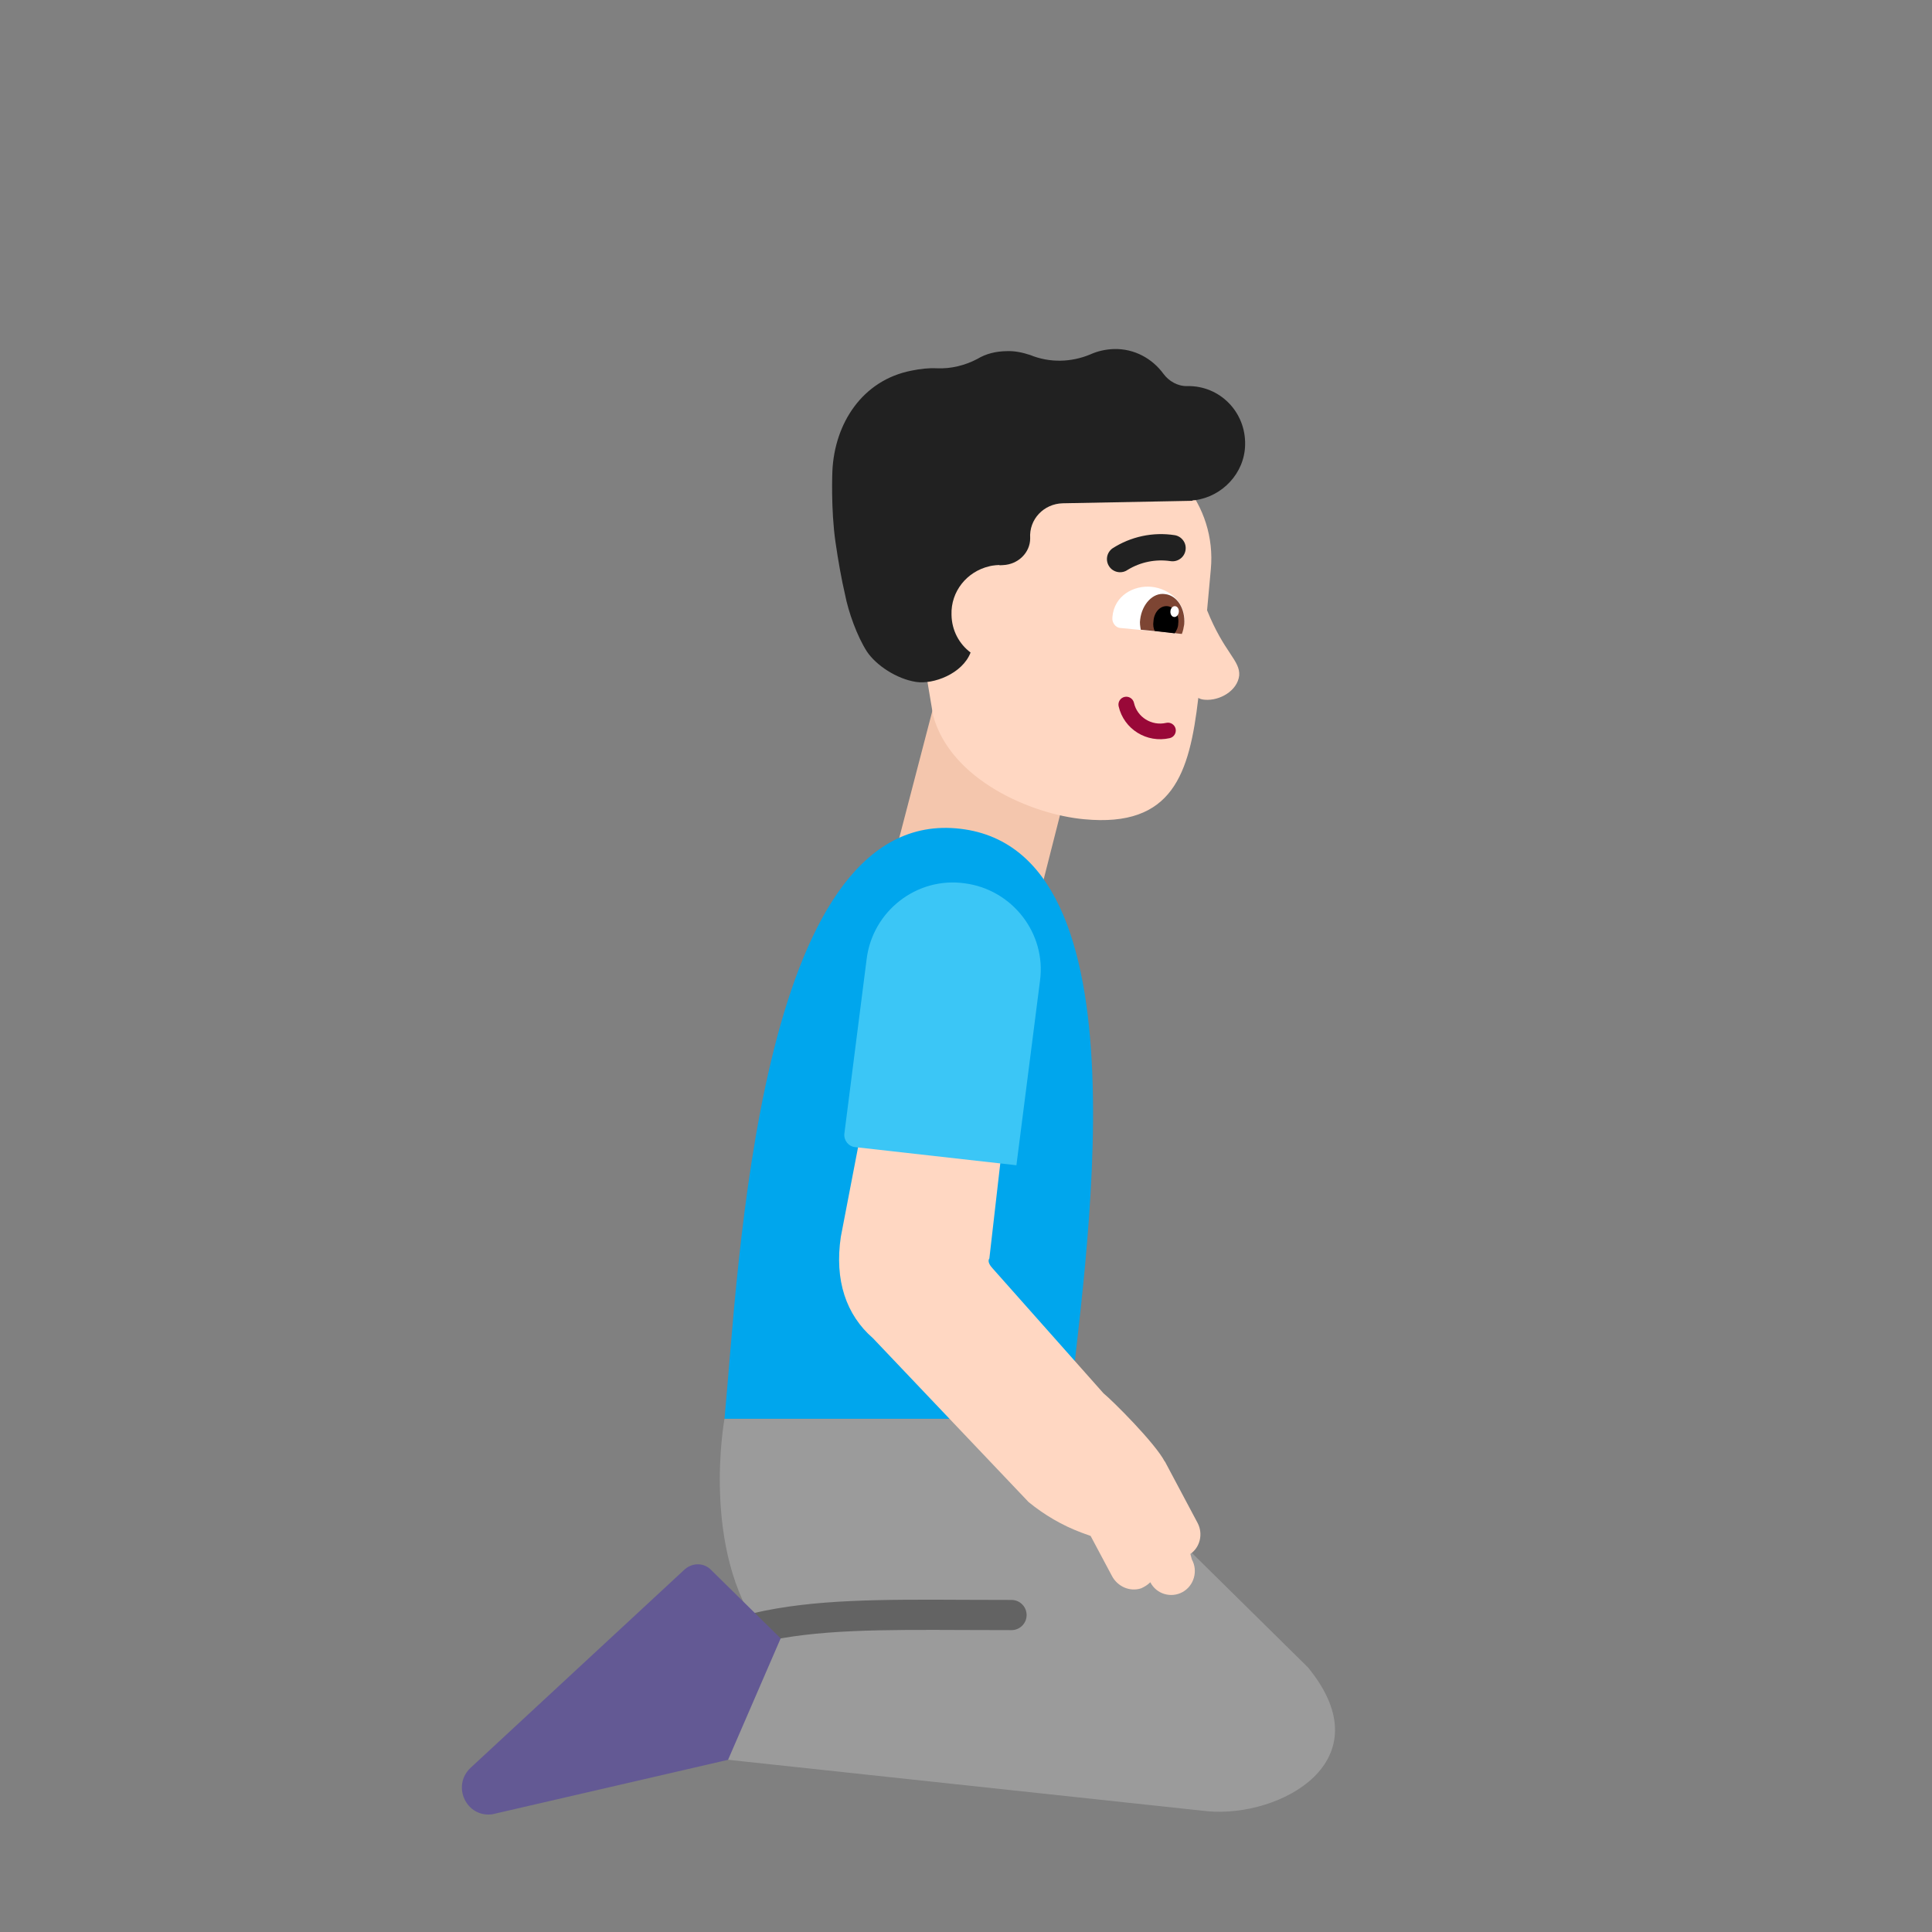 <svg width="32" height="32" viewBox="0 0 32 32" fill="none" xmlns="http://www.w3.org/2000/svg">
<rect x="0" y="0" width="32" height="32" fill="#808080" stroke="none"/>
<path d="M15.475 11.65L14.865 13.99L17.265 14.65L17.875 12.25L15.475 11.65Z" fill="#F4C6AD"/>
<path d="M15.835 13.72C19.128 14 17.939 21.012 17.698 23.5H12C12.236 21.026 12.541 13.439 15.835 13.72Z" fill="#00A6ED"/>
<path d="M21.676 27.629L17.489 23.5H12C12 23.5 11.599 25.665 12.617 27.053H12.376L10.686 29L20 30C21.198 30.109 22.934 29.177 21.673 27.629L21.676 27.629Z" fill="#9B9B9B"/>
<path d="M16.006 26.498C14.607 26.491 13.476 26.486 12.479 26.719C12.345 26.751 12.261 26.886 12.293 27.02C12.324 27.154 12.459 27.238 12.593 27.206C13.527 26.987 14.589 26.992 15.994 26.998C16.237 26.999 16.489 27 16.754 27C16.892 27 17.004 26.888 17.004 26.75C17.004 26.612 16.892 26.5 16.754 26.5C16.496 26.5 16.247 26.499 16.006 26.498Z" fill="#636363"/>
<path d="M13.927 20.484L14.88 15.53C14.916 15.48 14.948 15.434 14.979 15.39C15.256 14.992 15.354 14.852 15.806 15.175C15.959 15.285 16.097 15.301 16.222 15.316C16.507 15.35 16.724 15.376 16.888 16.477L16.387 20.844C16.35 20.893 16.4 20.966 16.444 21.012L18.277 23.077C18.426 23.198 19.131 23.9 19.292 24.208L19.294 24.206L19.837 25.227C19.931 25.407 19.875 25.63 19.716 25.738L19.741 25.83C19.846 26.019 19.777 26.264 19.588 26.369C19.399 26.474 19.154 26.405 19.053 26.207C19.008 26.251 18.958 26.282 18.9 26.308C18.711 26.369 18.511 26.277 18.419 26.106L18.064 25.44L17.912 25.385C17.592 25.265 17.298 25.092 17.037 24.879L14.458 22.164C14.015 21.779 13.819 21.205 13.927 20.484Z" fill="#FFD7C2"/>
<path d="M11.785 26.01L12.93 27.137L12.059 29.148L8.155 30.05C7.725 30.11 7.475 29.58 7.795 29.28L11.345 25.99C11.475 25.88 11.665 25.88 11.785 26.01Z" fill="#635994"/>
<path d="M14.165 19C14.055 18.99 13.975 18.89 13.985 18.78L14.355 15.88C14.455 15.09 15.185 14.52 15.975 14.63C16.765 14.73 17.335 15.46 17.225 16.25L16.835 19.3C16.295 19.24 14.975 19.09 14.165 19Z" fill="#3BC6F6"/>
<path d="M17.955 13.569C17.085 13.489 15.745 12.919 15.455 11.85L15.215 10.419L14.935 8.93C15.045 7.87 15.995 7.09 17.055 7.19L18.315 7.31C19.375 7.42 20.155 8.37 20.055 9.43L19.993 10.108C20.133 10.457 20.27 10.665 20.371 10.817C20.472 10.969 20.535 11.065 20.525 11.19C20.495 11.44 20.205 11.61 19.955 11.59C19.906 11.586 19.872 11.575 19.848 11.559C19.701 12.813 19.427 13.71 17.955 13.569Z" fill="#FFD7C2"/>
<path d="M19.465 10.49C19.535 10.49 19.605 10.43 19.615 10.34V10.33C19.655 9.98 19.365 9.75 19.075 9.72C18.785 9.69 18.455 9.86 18.425 10.22V10.23C18.415 10.31 18.475 10.39 18.545 10.4L19.465 10.49Z" fill="white"/>
<path d="M19.575 10.5C19.595 10.45 19.605 10.4 19.615 10.34C19.635 10.08 19.495 9.86 19.295 9.84C19.095 9.81 18.915 10.01 18.885 10.26C18.875 10.32 18.885 10.37 18.895 10.43L19.575 10.5Z" fill="#7D4533"/>
<path d="M19.455 10.49C19.485 10.45 19.515 10.39 19.515 10.33C19.535 10.18 19.445 10.05 19.335 10.04C19.215 10.03 19.115 10.14 19.105 10.29C19.095 10.35 19.105 10.41 19.125 10.45L19.455 10.49Z" fill="black"/>
<path d="M19.447 10.219C19.408 10.216 19.381 10.172 19.386 10.123C19.39 10.073 19.426 10.036 19.464 10.04C19.503 10.044 19.53 10.087 19.525 10.136C19.52 10.186 19.485 10.223 19.447 10.219Z" fill="white"/>
<path d="M18.626 11.543C18.556 11.559 18.513 11.628 18.528 11.698C18.615 12.08 18.996 12.312 19.374 12.226C19.444 12.21 19.487 12.141 19.472 12.071C19.456 12.001 19.386 11.957 19.316 11.973C19.074 12.028 18.835 11.879 18.782 11.641C18.766 11.571 18.696 11.527 18.626 11.543Z" fill="#990838"/>
<path d="M18.543 9.478C18.592 9.48 18.64 9.466 18.68 9.437C18.892 9.308 19.142 9.258 19.387 9.294C19.444 9.303 19.502 9.289 19.549 9.255C19.596 9.221 19.627 9.17 19.636 9.113C19.645 9.056 19.632 8.998 19.598 8.952C19.564 8.905 19.513 8.873 19.456 8.864C19.097 8.808 18.729 8.887 18.424 9.084C18.378 9.118 18.346 9.169 18.337 9.226C18.328 9.283 18.342 9.341 18.376 9.388C18.395 9.415 18.42 9.437 18.449 9.452C18.478 9.468 18.51 9.476 18.543 9.478Z" fill="#212121"/>
<path d="M15.097 6.139C14.275 6.299 13.823 7.022 13.787 7.8C13.787 7.8 13.759 8.427 13.838 8.977C13.882 9.281 13.938 9.598 13.996 9.845C14.052 10.138 14.197 10.54 14.359 10.792C14.512 11.02 14.85 11.245 15.174 11.295C15.459 11.338 15.939 11.162 16.076 10.808C15.886 10.665 15.764 10.442 15.76 10.182C15.747 9.796 16.015 9.467 16.384 9.38C16.401 9.375 16.419 9.372 16.436 9.369C16.475 9.363 16.514 9.359 16.554 9.358L16.554 9.363L16.612 9.36C16.868 9.349 17.064 9.149 17.063 8.916C17.042 8.601 17.287 8.345 17.601 8.336L19.743 8.295C19.756 8.284 19.779 8.285 19.79 8.285C20.247 8.225 20.614 7.835 20.623 7.37C20.637 6.824 20.203 6.385 19.668 6.395C19.505 6.4 19.358 6.311 19.27 6.191C19.084 5.938 18.789 5.773 18.451 5.781C18.312 5.786 18.182 5.815 18.064 5.868C17.743 6.004 17.383 6.011 17.063 5.88C16.937 5.839 16.81 5.81 16.67 5.816C16.496 5.819 16.331 5.858 16.188 5.945C15.985 6.052 15.749 6.111 15.517 6.1C15.378 6.093 15.238 6.11 15.097 6.139Z" fill="#212121"/>
</svg>
